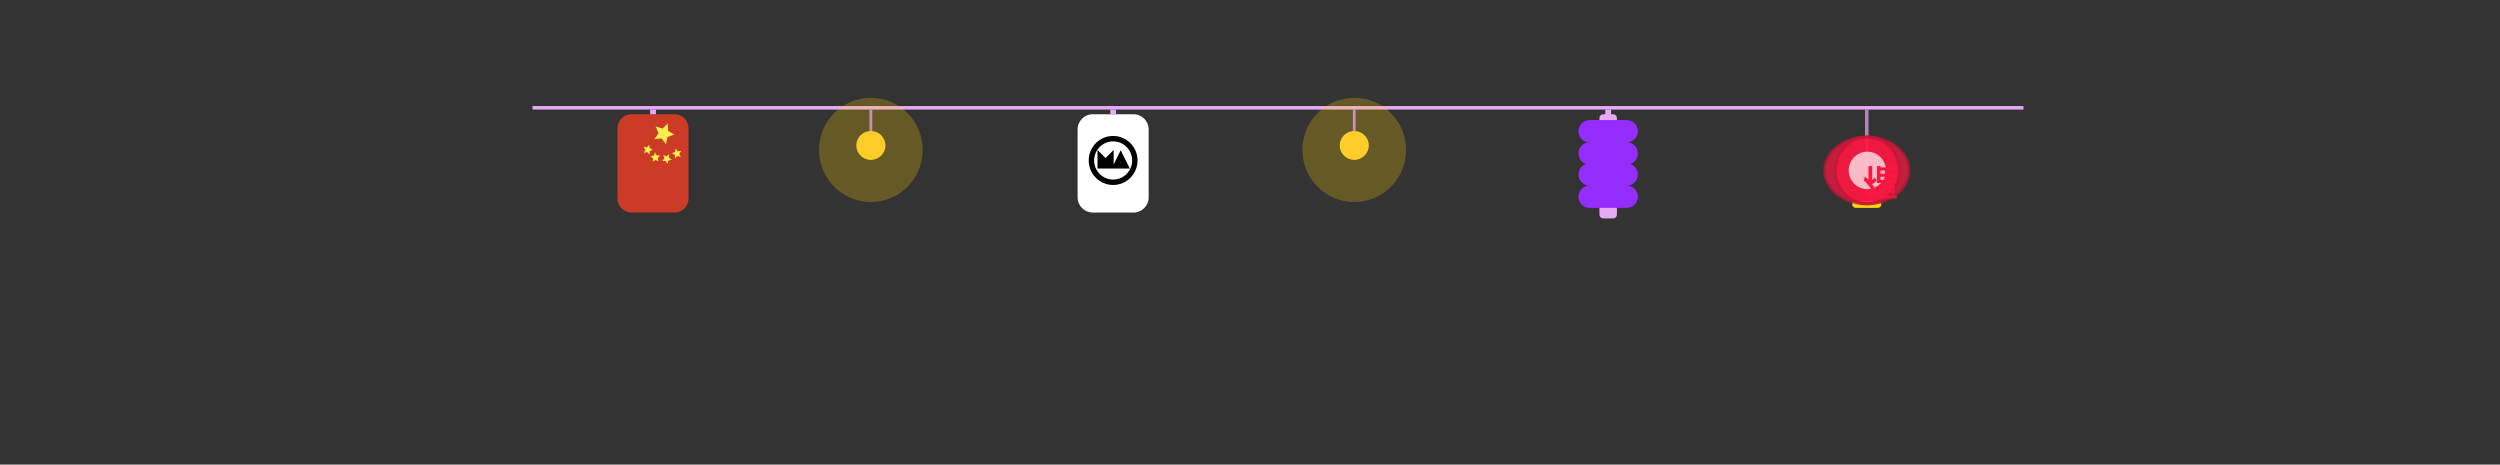<?xml version="1.0" encoding="UTF-8"?> <svg xmlns="http://www.w3.org/2000/svg" viewBox="0 0 1200 223" fill="none"><rect x="0" y="0" width="1200" height="223" fill="#333333" stroke="none"/><g clip-path="url(#clip0_260_3089)"><path fill-rule="evenodd" clip-rule="evenodd" d="M255.591 50.9H971.246V52.586H255.591V50.9Z" fill="#E6A9F4"></path><path opacity="0.248" d="M418.011 96.967C431.752 96.967 442.891 85.774 442.891 71.967C442.891 58.161 431.752 46.968 418.011 46.968C404.27 46.968 393.131 58.161 393.131 71.967C393.131 85.774 404.27 96.967 418.011 96.967Z" fill="url(#paint0_radial_260_3089)"></path><path opacity="0.7" fill-rule="evenodd" clip-rule="evenodd" d="M417.335 52.586H418.687V75.848H417.335V52.586Z" fill="#E6A9F4"></path><path d="M418.011 76.743C421.871 76.743 425 73.638 425 69.808C425 65.979 421.871 62.874 418.011 62.874C414.152 62.874 411.022 65.979 411.022 69.808C411.022 73.638 414.152 76.743 418.011 76.743Z" fill="#FFCC2A"></path><path d="M323.802 54.833H303.115C299.409 54.833 296.406 57.851 296.406 61.574V95.281C296.406 99.005 299.409 102.023 303.115 102.023H323.802C327.508 102.023 330.511 99.005 330.511 95.281V61.574C330.511 57.851 327.508 54.833 323.802 54.833Z" fill="#CC3B25"></path><path fill-rule="evenodd" clip-rule="evenodd" d="M316.091 63.906L314.636 60.667L317.982 61.686L320.553 59.274L320.636 62.835L323.679 64.582L320.385 65.765L319.695 69.257L317.575 66.427L314.107 66.837L316.091 63.906ZM324.03 72.974L324.326 71.325L325.347 72.639L326.974 72.417L326.065 73.813L326.776 75.324L325.193 74.873L324.003 76.029L323.935 74.355L322.489 73.557L324.03 72.974ZM319.893 75.044L321.193 74.021L321.091 75.694L322.446 76.64L320.855 77.057L320.391 78.665L319.511 77.249L317.869 77.296L318.917 76.006L318.364 74.426L319.893 75.044ZM315.196 74.591L316.839 74.661L315.704 75.875L316.147 77.489L314.665 76.765L313.297 77.693L313.514 76.031L312.227 74.99L313.842 74.688L314.415 73.117L315.196 74.591ZM311.848 71.146L313.367 71.785L311.896 72.53L311.77 74.201L310.621 73.003L309.024 73.398L309.786 71.912L308.925 70.485L310.545 70.765L311.609 69.488L311.848 71.146Z" fill="#FBED4F"></path><path fill-rule="evenodd" clip-rule="evenodd" d="M312.061 52.586H314.856V54.833H312.061V52.586Z" fill="#E6A9F4"></path><path d="M544.089 54.833H524.521C520.506 54.833 517.252 58.103 517.252 62.136V94.72C517.252 98.753 520.506 102.023 524.521 102.023H544.089C548.104 102.023 551.358 98.753 551.358 94.72V62.136C551.358 58.103 548.104 54.833 544.089 54.833Z" fill="white"></path><path fill-rule="evenodd" clip-rule="evenodd" d="M532.907 52.586H535.703V54.833H532.907V52.586Z" fill="#E6A9F4"></path><path d="M544.725 77.024C544.725 71.242 540.059 66.554 534.305 66.554C528.551 66.554 523.885 71.242 523.885 77.024C523.885 82.806 528.551 87.493 534.305 87.493C540.059 87.493 544.725 82.806 544.725 77.024Z" stroke="black" stroke-width="2.592"></path><path fill-rule="evenodd" clip-rule="evenodd" d="M533.248 75.12V79.613H528.093V75.12L530.671 77.71L533.248 75.12ZM537.939 75.034L540.217 79.613H535.66L537.939 75.034Z" stroke="black" stroke-width="2.592"></path><path fill-rule="evenodd" clip-rule="evenodd" d="M770.527 52.586H773.323V54.833H774.329C774.804 54.833 775.259 55.022 775.594 55.36C775.93 55.697 776.118 56.154 776.118 56.631V103.034C776.118 103.511 775.93 103.968 775.594 104.305C775.259 104.642 774.804 104.832 774.329 104.832H769.521C769.046 104.832 768.591 104.642 768.256 104.305C767.92 103.968 767.732 103.511 767.732 103.034V56.631C767.732 56.154 767.92 55.697 768.256 55.36C768.591 55.022 769.046 54.833 769.521 54.833H770.527V52.586Z" fill="#E6A9F4"></path><path fill-rule="evenodd" clip-rule="evenodd" d="M757.668 83.765C757.668 81.417 759.177 79.422 761.275 78.709C760.224 78.351 759.31 77.67 758.663 76.763C758.016 75.857 757.668 74.769 757.668 73.653C757.668 72.237 758.227 70.88 759.224 69.879C760.219 68.878 761.57 68.316 762.979 68.316C761.57 68.316 760.219 67.754 759.224 66.753C758.227 65.752 757.668 64.394 757.668 62.979C757.668 61.563 758.227 60.206 759.224 59.205C760.219 58.204 761.57 57.642 762.979 57.642H780.871C782.28 57.642 783.631 58.204 784.626 59.205C785.623 60.206 786.182 61.563 786.182 62.979C786.182 64.394 785.623 65.752 784.626 66.753C783.631 67.754 782.28 68.316 780.871 68.316C782.28 68.316 783.631 68.878 784.626 69.879C785.623 70.88 786.182 72.237 786.182 73.653C786.182 76.001 784.673 77.995 782.575 78.709C783.626 79.067 784.54 79.747 785.187 80.654C785.834 81.561 786.182 82.649 786.182 83.765C786.182 85.18 785.623 86.538 784.626 87.539C783.631 88.54 782.28 89.102 780.871 89.102C782.28 89.102 783.631 89.664 784.626 90.665C785.623 91.666 786.182 93.023 786.182 94.439C786.182 95.854 785.623 97.212 784.626 98.213C783.631 99.213 782.28 99.776 780.871 99.776H762.979C761.57 99.776 760.219 99.213 759.224 98.213C758.227 97.212 757.668 95.854 757.668 94.439C757.668 93.023 758.227 91.666 759.224 90.665C760.219 89.664 761.57 89.102 762.979 89.102C761.57 89.102 760.219 88.54 759.224 87.539C758.227 86.538 757.668 85.18 757.668 83.765Z" fill="#962DFF"></path><path opacity="0.7" fill-rule="evenodd" clip-rule="evenodd" d="M895.208 52.586H896.885V81.799H895.208V52.586Z" fill="#E6A9F4"></path><path d="M901.358 96.405H890.735C889.808 96.405 889.058 97.16 889.058 98.09C889.058 99.021 889.808 99.776 890.735 99.776H901.358C902.284 99.776 903.035 99.021 903.035 98.09C903.035 97.16 902.284 96.405 901.358 96.405Z" fill="#FFD515"></path><path opacity="0.7" d="M896.046 97.81C907.163 97.81 916.174 90.641 916.174 81.799C916.174 72.956 907.163 65.788 896.046 65.788C884.93 65.788 875.919 72.956 875.919 81.799C875.919 90.641 884.93 97.81 896.046 97.81Z" fill="#FF1844" stroke="#C21536" stroke-width="1.5"></path><path opacity="0.7" d="M896.326 97.81C904.818 97.81 911.701 90.641 911.701 81.799C911.701 72.956 904.818 65.788 896.326 65.788C887.834 65.788 880.95 72.956 880.95 81.799C880.95 90.641 887.834 97.81 896.326 97.81Z" fill="#FF1844" stroke="#C21536" stroke-width="1.5"></path><g opacity="0.7"><path d="M896.326 90.787C901.267 90.787 905.272 86.763 905.272 81.799C905.272 76.834 901.267 72.81 896.326 72.81C891.385 72.81 887.38 76.834 887.38 81.799C887.38 86.763 891.385 90.787 896.326 90.787Z" fill="white"></path><path d="M900.856 95.311H910.486V93.706H900.856V95.311ZM901.764 92.886H909.543V88.752H901.764V92.886ZM907.834 90.182V91.456H903.473V90.182H907.834ZM910.312 87.827V79.699H908.602V80.309H902.671V79.699H900.962V87.827H910.312ZM902.671 81.879H904.781V83.379H902.671V81.879ZM906.49 81.879H908.602V83.379H906.49V81.879ZM902.671 84.879H904.781V86.327H902.671V84.879ZM906.49 86.327V84.879H908.602V86.327H906.49ZM896.861 86.275C896.339 85.734 895.78 85.193 895.187 84.67L894.612 86.589C896.634 88.403 898.013 90.182 898.764 91.909H894.995V93.654H897.193C896.966 94.299 896.722 94.927 896.442 95.52L898.152 96.009C898.466 95.154 898.728 94.369 898.903 93.654H900.577V92.119C900.158 90.863 899.53 89.642 898.658 88.421C899.46 87.915 900.193 87.357 900.856 86.729L899.863 85.228C899.444 85.734 899.042 86.17 898.641 86.537V79.716H896.861V86.275Z" fill="#FF1844"></path></g><path opacity="0.248" d="M650.04 96.967C663.781 96.967 674.92 85.774 674.92 71.967C674.92 58.161 663.781 46.968 650.04 46.968C636.299 46.968 625.16 58.161 625.16 71.967C625.16 85.774 636.299 96.967 650.04 96.967Z" fill="url(#paint1_radial_260_3089)"></path><path opacity="0.7" fill-rule="evenodd" clip-rule="evenodd" d="M649.364 52.586H650.716V75.848H649.364V52.586Z" fill="#E6A9F4"></path><path d="M650.04 76.743C653.899 76.743 657.029 73.638 657.029 69.808C657.029 65.979 653.899 62.874 650.04 62.874C646.181 62.874 643.051 65.979 643.051 69.808C643.051 73.638 646.181 76.743 650.04 76.743Z" fill="#FFCC2A"></path></g><defs><radialGradient id="paint0_radial_260_3089" cx="0" cy="0" r="1" gradientUnits="userSpaceOnUse" gradientTransform="translate(-13436.3 15943.7) rotate(90) scale(15649.7 15900.8)"><stop stop-color="#EEEEEE"></stop><stop offset="1" stop-color="#FFD100"></stop></radialGradient><radialGradient id="paint1_radial_260_3089" cx="0" cy="0" r="1" gradientUnits="userSpaceOnUse" gradientTransform="translate(-11983.8 15943.7) rotate(90) scale(15649.7 15900.8)"><stop stop-color="#EEEEEE"></stop><stop offset="1" stop-color="#FFD100"></stop></radialGradient><clipPath id="clip0_260_3089"><rect width="300" height="35.623" fill="white" transform="scale(4)"></rect></clipPath></defs></svg> 